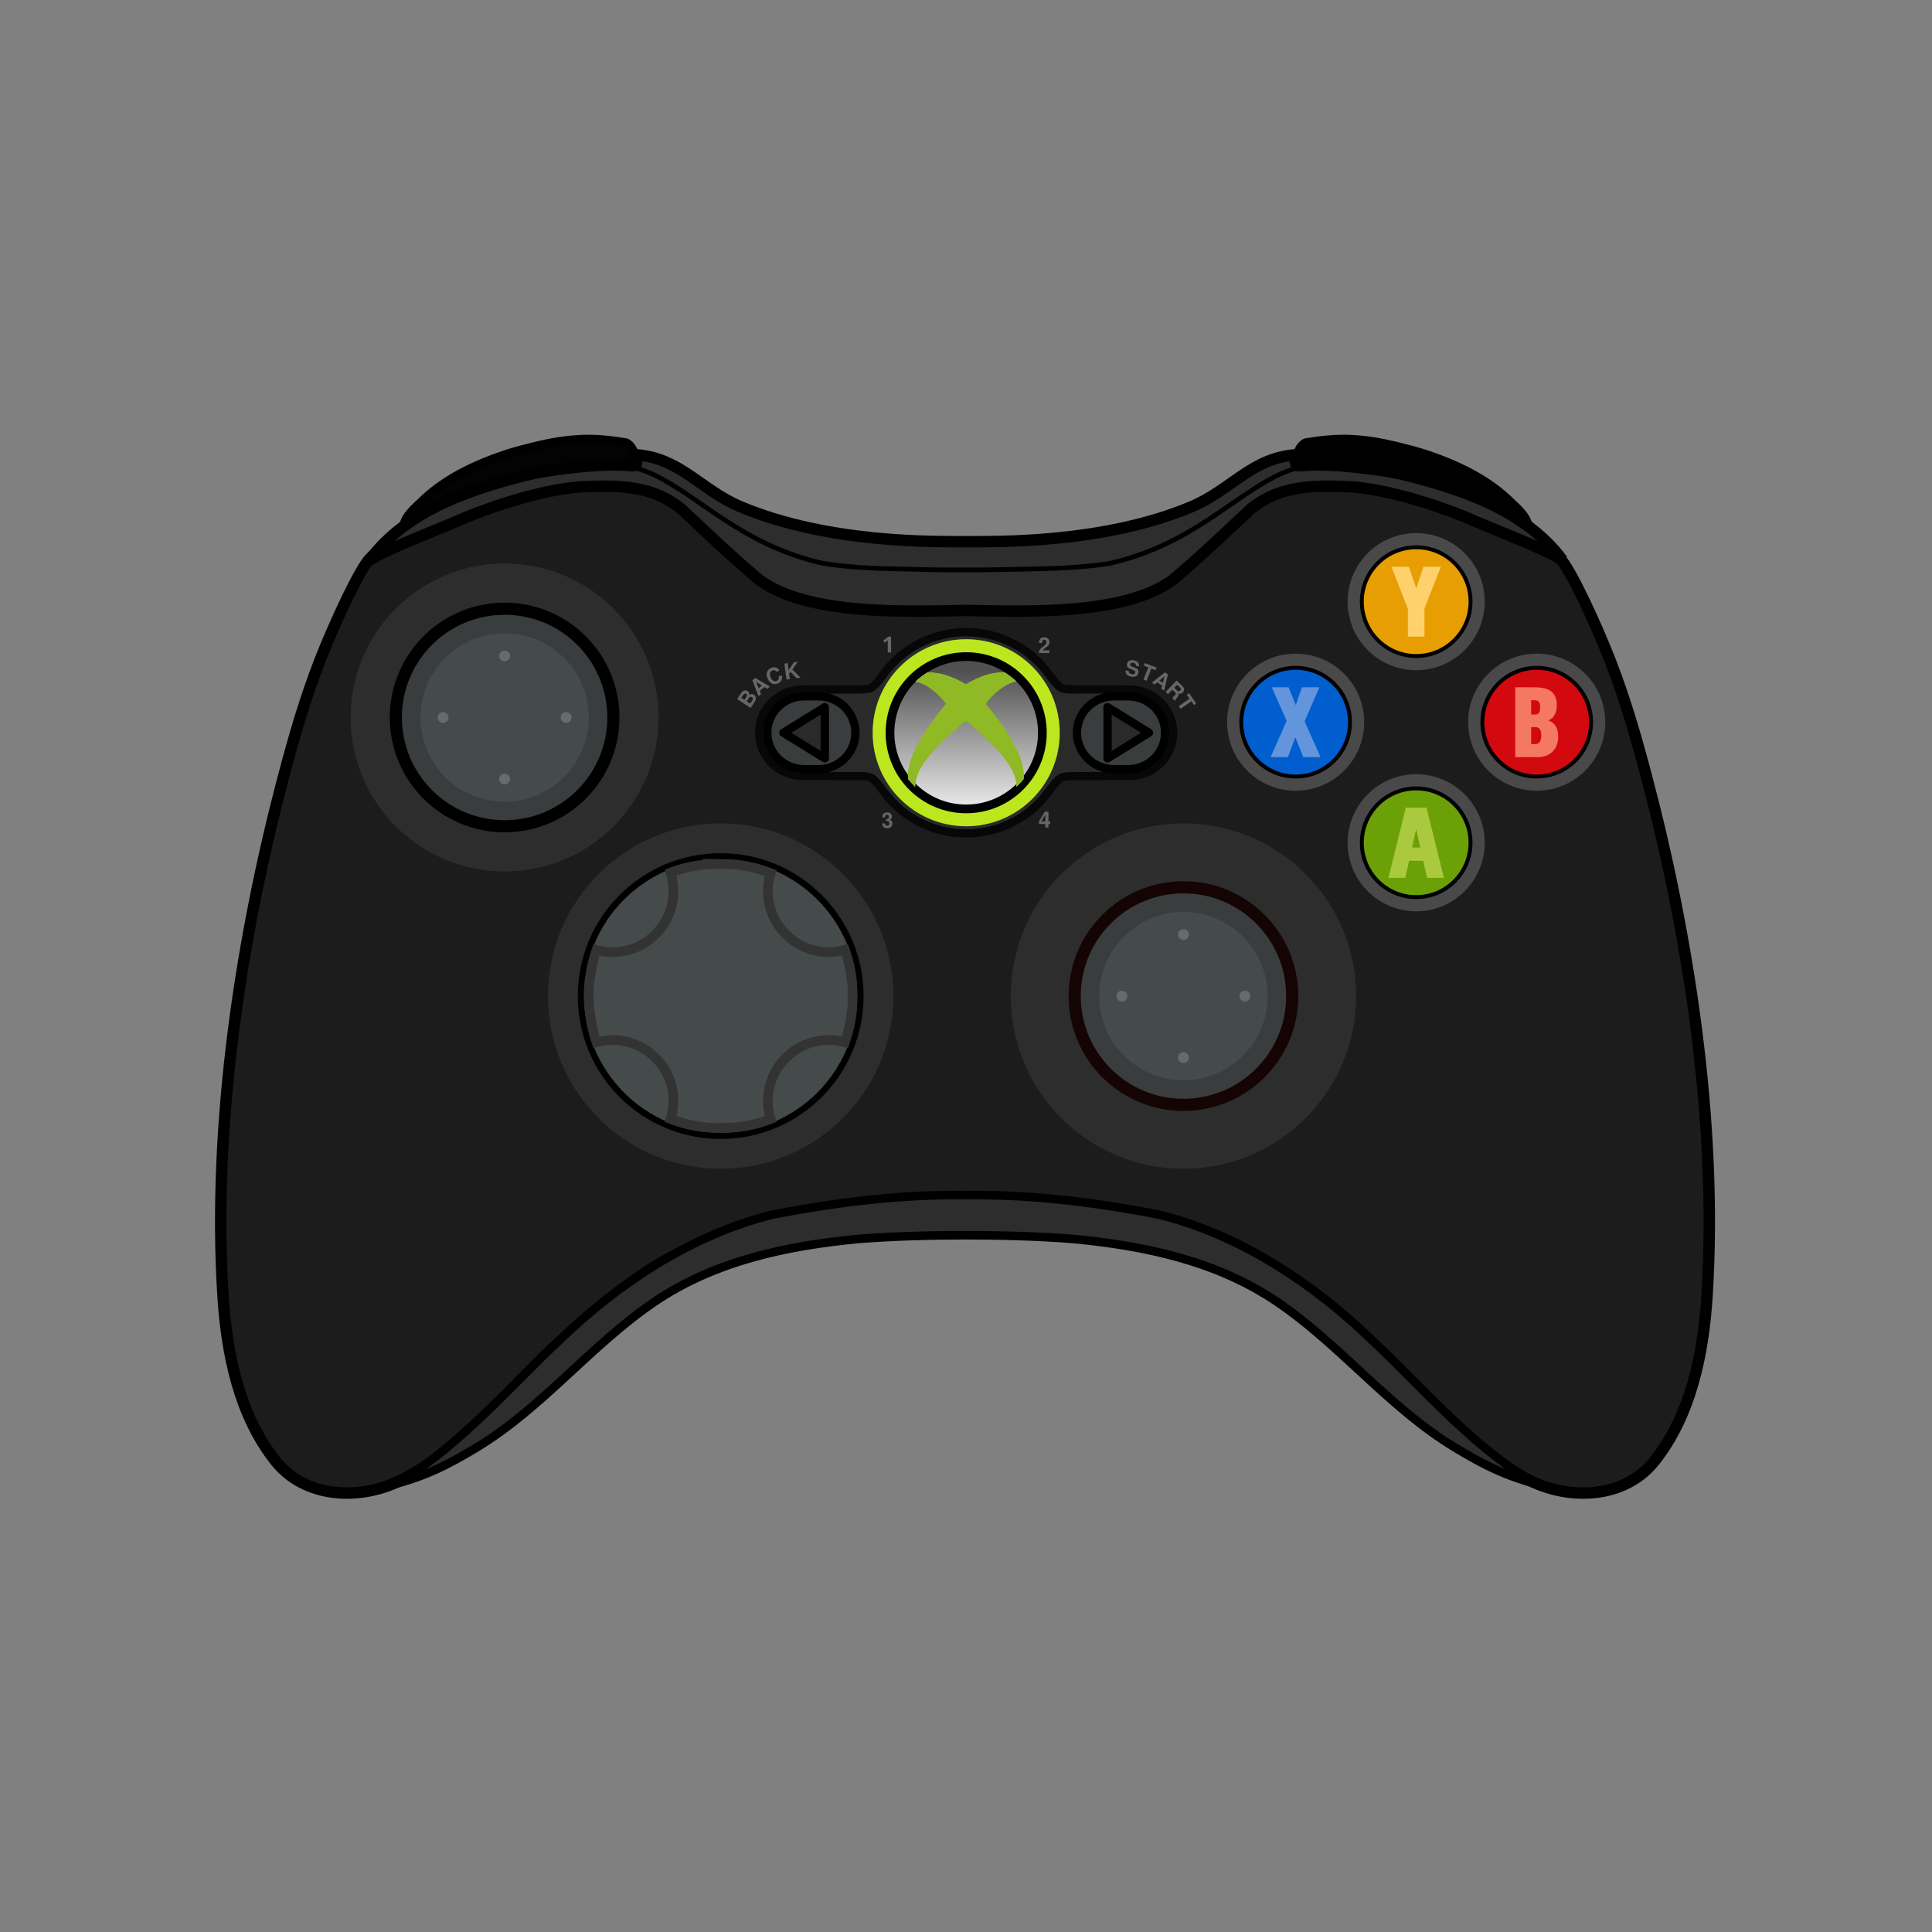 <?xml version="1.0" encoding="UTF-8" standalone="no"?>
<!-- Created with Inkscape (http://www.inkscape.org/) -->

<svg
   xmlns:dc="http://purl.org/dc/elements/1.1/"
   xmlns:cc="http://creativecommons.org/ns#"
   xmlns:rdf="http://www.w3.org/1999/02/22-rdf-syntax-ns#"
   xmlns:svg="http://www.w3.org/2000/svg"
   xmlns="http://www.w3.org/2000/svg"
   xmlns:xlink="http://www.w3.org/1999/xlink"
   xmlns:sodipodi="http://sodipodi.sourceforge.net/DTD/sodipodi-0.dtd"
   xmlns:inkscape="http://www.inkscape.org/namespaces/inkscape"
   width="256"
   height="256"
   viewBox="0 0 67.733 67.733"
   version="1.1"
   id="svg4925"
   inkscape:version="0.92.5 (2060ec1f9f, 2020-04-08)"
   sodipodi:docname="gamepad_xbox.svg">
  <rect x="0" y="0" width="67.733" height="67.733" fill="#808080" stroke="none"/>
  <defs
     id="defs4919">
    <linearGradient
       inkscape:collect="always"
       id="linearGradient5972">
      <stop
         style="stop-color:#8fb925;stop-opacity:1;"
         offset="0"
         id="stop5968" />
      <stop
         style="stop-color:#8fb925;stop-opacity:0;"
         offset="1"
         id="stop5970" />
    </linearGradient>
    <linearGradient
       inkscape:collect="always"
       id="linearGradient5149">
      <stop
         style="stop-color:#505050;stop-opacity:1"
         offset="0"
         id="stop5145" />
      <stop
         style="stop-color:#f1f1f1;stop-opacity:1"
         offset="1"
         id="stop5147" />
    </linearGradient>
    <inkscape:path-effect
       effect="bend_path"
       id="path-effect5913"
       is_visible="true"
       bendpath="m -52.907,216.289 5.667,-1.688 5.329,0.506 2.773,1.857"
       prop_scale="1"
       scale_y_rel="false"
       vertical="false" />
    <path
       style="opacity:1;vector-effect:none;fill:#7ec592;fill-opacity:0.567;stroke:none;stroke-width:0.447;stroke-linecap:butt;stroke-linejoin:miter;stroke-miterlimit:4;stroke-dasharray:none;stroke-dashoffset:0;stroke-opacity:1;paint-order:stroke fill markers"
       d="m -34.39,220.277 a 4.662,4.662 0 0 1 -4.662,4.662 4.662,4.662 0 0 1 -4.662,-4.662 4.662,4.662 0 0 1 4.662,-4.662 4.662,4.662 0 0 1 4.662,4.662 z"
       id="path5854-2"
       inkscape:connector-curvature="0" />
    <path
       style="opacity:1;vector-effect:none;fill:#7ec592;fill-opacity:0.567;stroke:none;stroke-width:0.447;stroke-linecap:butt;stroke-linejoin:miter;stroke-miterlimit:4;stroke-dasharray:none;stroke-dashoffset:0;stroke-opacity:1;paint-order:stroke fill markers"
       d="m -34.39,220.277 a 4.662,4.662 0 0 1 -4.662,4.662 4.662,4.662 0 0 1 -4.662,-4.662 4.662,4.662 0 0 1 4.662,-4.662 4.662,4.662 0 0 1 4.662,4.662 z"
       id="path5854-4"
       inkscape:connector-curvature="0" />
    <linearGradient
       inkscape:collect="always"
       xlink:href="#linearGradient5149"
       id="linearGradient5151"
       x1="33.925"
       y1="252.864"
       x2="33.925"
       y2="257.775"
       gradientUnits="userSpaceOnUse"
       gradientTransform="matrix(1.025,0,0,1.025,-0.863,-6.427)" />
    <linearGradient
       inkscape:collect="always"
       xlink:href="#linearGradient5972"
       id="linearGradient5974"
       x1="35.168"
       y1="-58.361"
       x2="38.329"
       y2="-58.21"
       gradientUnits="userSpaceOnUse" />
  </defs>
  <sodipodi:namedview
     id="base"
     pagecolor="#ffffff"
     bordercolor="#666666"
     borderopacity="1.0"
     inkscape:pageopacity="0.0"
     inkscape:pageshadow="2"
     inkscape:zoom="2.1994829"
     inkscape:cx="-120.68498"
     inkscape:cy="206.97956"
     inkscape:document-units="mm"
     inkscape:current-layer="layer1"
     showgrid="false"
     units="px"
     inkscape:window-width="3840"
     inkscape:window-height="2065"
     inkscape:window-x="0"
     inkscape:window-y="0"
     inkscape:window-maximized="1"
     inkscape:snap-global="false" />
  <g
     inkscape:label="Layer 1"
     inkscape:groupmode="layer"
     id="layer1"
     transform="translate(0,-229.267)">
    <g
       id="g4010"
       transform="matrix(0.284,0,0,0.282,-64.334,229.175)">
      <g
         id="g3951" />
    </g>
    <g
       id="g5055">
      <path
         inkscape:connector-curvature="0"
         id="path4759"
         d="m 21.127,246.089 c -0.301,-0.002 -0.605,0.011 -0.909,0.025 -1.098,0.079 -2.655,0.537 -3.9,1.054 -0.912,0.421 -2.971,1.269 -3.314,1.646 -0.365,0.319 -1.294,2.346 -1.767,3.553 -0.541,1.38 -0.935,2.753 -1.313,4.187 -1.448,5.494 -2.487,12.075 -2.107,18.128 0.127,2.026 0.559,4.194 1.846,5.81 1.044,1.312 2.942,1.368 4.326,0.7 2.261,-1.091 3.803,-3.221 5.644,-4.889 1.966,-1.781 4.028,-3.532 6.858,-3.995 1.82,-0.297 4.781,-0.598 7.341,-0.6 2.559,0.002 5.52,0.303 7.341,0.6 2.831,0.462 4.892,2.214 6.858,3.995 1.841,1.667 3.383,3.798 5.644,4.889 1.384,0.668 3.282,0.612 4.326,-0.7 1.287,-1.616 1.719,-3.783 1.846,-5.81 0.38,-6.053 -0.659,-12.634 -2.107,-18.128 -0.378,-1.434 -0.772,-2.807 -1.313,-4.187 -0.473,-1.206 -1.401,-3.234 -1.767,-3.553 -0.343,-0.376 -2.402,-1.225 -3.314,-1.646 -1.244,-0.516 -2.801,-0.975 -3.9,-1.054 -0.304,-0.014 -0.608,-0.027 -0.909,-0.025 -0.903,0.007 -1.781,0.15 -2.555,0.787 -0.889,0.847 -1.769,1.711 -2.704,2.507 -1.739,1.286 -5.273,1.088 -7.448,1.057 -2.175,0.031 -5.708,0.23 -7.448,-1.057 -0.935,-0.796 -1.814,-1.659 -2.704,-2.507 -0.774,-0.637 -1.652,-0.78 -2.555,-0.787 z"
         style="fill:#1c1c1c;fill-opacity:1;stroke:#000000;stroke-width:0.4;stroke-linecap:butt;stroke-linejoin:miter;stroke-miterlimit:4;stroke-dasharray:none;stroke-opacity:1" />
      <path
         inkscape:connector-curvature="0"
         id="path4950-9"
         d="m 33.868,251.429 c -1.166,6e-4 -2.241,0.565 -2.9,1.483 -0.076,0.106 -0.331,0.456 -0.472,0.489 -0.225,0.052 -0.41,0.034 -0.699,0.036 -1.244,0.006 -1.425,0.007 -1.655,0.007 -0.844,-8e-5 -1.528,0.677 -1.528,1.513 8.9e-5,0.836 0.684,1.513 1.528,1.513 0.229,3.6e-4 0.411,9.3e-4 1.655,0.007 0.289,9.3e-4 0.474,-0.017 0.699,0.036 0.14,0.033 0.395,0.382 0.472,0.489 0.659,0.918 1.734,1.483 2.9,1.483 0.001,-2e-5 0.003,-3e-4 0.004,-3.2e-4 0.001,2e-5 0.003,2.9e-4 0.004,3.2e-4 1.166,-6.2e-4 2.241,-0.565 2.9,-1.483 0.076,-0.106 0.331,-0.456 0.472,-0.489 0.225,-0.052 0.41,-0.034 0.699,-0.035 1.244,-0.006 1.425,-0.007 1.655,-0.008 0.844,5e-5 1.528,-0.677 1.528,-1.513 -8.4e-5,-0.836 -0.684,-1.513 -1.528,-1.513 -0.229,-3.7e-4 -0.411,-0.002 -1.655,-0.008 -0.289,-9.3e-4 -0.474,0.017 -0.699,-0.035 -0.14,-0.033 -0.395,-0.382 -0.472,-0.489 -0.659,-0.918 -1.734,-1.483 -2.9,-1.483 -0.001,2e-5 -0.003,3.1e-4 -0.004,3.2e-4 -0.001,0 -0.003,-3e-4 -0.004,-3.2e-4 z"
         style="opacity:1;vector-effect:none;fill:#2a2a2a;fill-opacity:1;stroke:#070707;stroke-width:0.29;stroke-linecap:butt;stroke-linejoin:miter;stroke-miterlimit:4;stroke-dasharray:none;stroke-dashoffset:0;stroke-opacity:1;paint-order:stroke fill markers" />
      <path
         inkscape:connector-curvature="0"
         id="rect4801"
         d="m 28.694,253.679 c 0.717,0 1.295,0.57 1.295,1.277 0,0.708 -0.577,1.277 -1.295,1.277 h -0.5 c -0.717,0 -1.295,-0.57 -1.295,-1.277 0,-0.708 0.577,-1.277 1.295,-1.277 z m 0.223,0.379 -0.726,0.449 -0.726,0.449 0.726,0.449 0.726,0.449 v -0.898 z"
         style="opacity:1;fill:#393d3d;fill-opacity:1;stroke:#000000;stroke-width:0.291;stroke-linecap:round;stroke-linejoin:round;stroke-miterlimit:4;stroke-dasharray:none;stroke-opacity:1;paint-order:stroke fill markers" />
      <path
         sodipodi:nodetypes="ccccccccccc"
         inkscape:connector-curvature="0"
         id="path4798-2-5"
         d="m 47.141,244.657 c -0.467,0.002 -0.854,0.043 -1.36,0.127 -0.181,0.071 -0.305,0.339 -0.298,0.445 0.005,0.147 -0.011,0.674 0.194,0.653 1.067,-0.109 2.18,-0.048 2.85,0.083 1.82,0.443 3.694,0.749 5.074,2.069 0.018,-0.053 0.01,-0.117 -0.002,-0.184 -0.001,-0.403 -0.329,-0.698 -0.6,-0.951 -0.848,-0.847 -1.951,-1.357 -3.068,-1.726 -0.646,-0.198 -1.341,-0.359 -1.758,-0.426 -0.354,-0.058 -0.811,-0.089 -1.033,-0.09 z"
         style="fill:#000000;fill-opacity:1;stroke:#000000;stroke-width:0.3;stroke-linecap:butt;stroke-linejoin:round;stroke-miterlimit:4;stroke-dasharray:none;stroke-opacity:1" />
      <path
         sodipodi:nodetypes="ccccccccccc"
         inkscape:connector-curvature="0"
         id="path4798-2"
         d="m 20.585,244.657 c 0.467,0.002 0.854,0.043 1.36,0.127 0.181,0.071 0.305,0.339 0.298,0.445 -0.005,0.147 0.011,0.674 -0.194,0.653 -1.067,-0.109 -2.18,-0.048 -2.85,0.083 -1.82,0.443 -3.694,0.749 -5.074,2.069 -0.018,-0.053 -0.01,-0.117 0.002,-0.184 0.001,-0.403 0.329,-0.698 0.6,-0.951 0.848,-0.847 1.951,-1.357 3.068,-1.726 0.646,-0.198 1.341,-0.359 1.758,-0.426 0.354,-0.058 0.811,-0.089 1.033,-0.09 z"
         style="fill:#030303;fill-opacity:1;stroke:#000000;stroke-width:0.3;stroke-linecap:butt;stroke-linejoin:round;stroke-miterlimit:4;stroke-dasharray:none;stroke-opacity:1" />
      <path
         inkscape:connector-curvature="0"
         id="path4759-9-9"
         d="m 22.343,245.212 c -0.029,0.206 0.028,0.403 -0.182,0.382 -1.091,-0.109 -2.747,0.136 -3.433,0.266 -2.114,0.503 -4.46,1.267 -5.769,3.043 0.646,-0.417 2.572,-1.135 3.405,-1.512 1.269,-0.516 2.856,-0.975 3.976,-1.054 0.31,-0.014 0.62,-0.027 0.927,-0.025 0.921,0.007 1.816,0.15 2.606,0.787 0.907,0.847 1.805,1.711 2.757,2.507 1.688,1.224 5.001,1.104 7.231,1.062 0.002,2e-5 0.004,-4e-5 0.006,0 0.002,-4e-5 0.004,3e-5 0.006,0 2.231,0.041 5.543,0.162 7.231,-1.062 0.953,-0.796 1.851,-1.66 2.757,-2.507 0.789,-0.637 1.684,-0.78 2.606,-0.787 0.307,-0.002 0.617,0.011 0.927,0.025 1.12,0.079 2.707,0.537 3.976,1.054 0.833,0.377 2.759,1.095 3.405,1.512 -1.308,-1.776 -3.654,-2.54 -5.769,-3.043 -0.686,-0.131 -2.342,-0.375 -3.433,-0.266 -0.21,0.021 -0.154,-0.176 -0.182,-0.382 -1.535,0.136 -2.227,1.233 -3.62,1.821 -3.084,1.299 -6.86,1.22 -7.872,1.224 -0.009,4e-5 -0.023,-4e-5 -0.032,0 -0.009,-4e-5 -0.023,3e-5 -0.032,0 -1.012,-0.004 -4.788,0.075 -7.872,-1.224 -1.393,-0.587 -2.086,-1.684 -3.62,-1.821 z"
         style="fill:#2d2d2d;fill-opacity:1;stroke:#000000;stroke-width:0.4;stroke-linecap:butt;stroke-linejoin:miter;stroke-miterlimit:4;stroke-dasharray:none;stroke-opacity:1" />
      <path
         inkscape:connector-curvature="0"
         id="path4779"
         d="m 33.776,271.164 c -1.989,-0.016 -4.086,0.185 -6.62,0.672 -0.123,0.024 -0.241,0.056 -0.366,0.09 -2.667,0.731 -5.136,2.355 -7.172,4.322 -1.513,1.391 -4.031,4.309 -6.023,5.112 1.341,-0.327 2.157,-0.769 3.113,-1.345 2.31,-1.393 4.009,-3.598 6.24,-5.11 2.124,-1.439 4.637,-1.962 7.139,-2.202 1.312,-0.102 2.594,-0.129 3.771,-0.131 1.177,0.002 2.459,0.029 3.771,0.131 2.502,0.241 5.015,0.763 7.139,2.202 2.231,1.512 3.93,3.717 6.24,5.11 0.956,0.576 1.772,1.018 3.113,1.345 -1.993,-0.803 -4.511,-3.721 -6.023,-5.112 -2.036,-1.968 -4.505,-3.591 -7.172,-4.322 -0.126,-0.034 -0.244,-0.066 -0.366,-0.09 -2.534,-0.488 -4.63,-0.688 -6.62,-0.672 -0.027,0 -0.054,0.002 -0.082,0.002 -0.027,-2.6e-4 -0.054,-0.002 -0.082,-0.002 z"
         style="fill:#2d2d2d;fill-opacity:1;stroke:#000000;stroke-width:0.3;stroke-linecap:butt;stroke-linejoin:miter;stroke-miterlimit:4;stroke-dasharray:none;stroke-opacity:1" />
      <circle
         r="6.054"
         cy="264.188"
         cx="25.266"
         id="path4771-43"
         style="opacity:1;vector-effect:none;fill:#2d2d2d;fill-opacity:1;stroke:none;stroke-width:0.185;stroke-linecap:butt;stroke-linejoin:miter;stroke-miterlimit:4;stroke-dasharray:none;stroke-dashoffset:0;stroke-opacity:1;paint-order:stroke fill markers" />
      <circle
         r="5.01"
         cy="264.188"
         cx="25.266"
         id="path4771-43-8"
         style="opacity:1;vector-effect:none;fill:#000000;fill-opacity:1;stroke:none;stroke-width:0.153;stroke-linecap:butt;stroke-linejoin:miter;stroke-miterlimit:4;stroke-dasharray:none;stroke-dashoffset:0;stroke-opacity:1;paint-order:stroke fill markers" />
      <circle
         r="4.789"
         cy="264.188"
         cx="25.266"
         id="path4771-43-8-2"
         style="opacity:1;vector-effect:none;fill:#454a4a;fill-opacity:1;stroke:none;stroke-width:0.146;stroke-linecap:butt;stroke-linejoin:miter;stroke-miterlimit:4;stroke-dasharray:none;stroke-dashoffset:0;stroke-opacity:1;paint-order:stroke fill markers" />
      <ellipse
         ry="3.279"
         rx="3.28"
         cy="254.956"
         cx="33.873"
         id="path4950"
         style="opacity:1;vector-effect:none;fill:#bce71f;fill-opacity:1;stroke:none;stroke-width:0.176;stroke-linecap:butt;stroke-linejoin:miter;stroke-miterlimit:4;stroke-dasharray:none;stroke-dashoffset:0;stroke-opacity:1;paint-order:stroke fill markers" />
      <ellipse
         ry="2.67"
         rx="2.671"
         cy="254.956"
         cx="33.873"
         id="path4950-0"
         style="opacity:1;vector-effect:none;fill:url(#linearGradient5151);fill-opacity:1;stroke:#000000;stroke-width:0.306;stroke-linecap:butt;stroke-linejoin:miter;stroke-miterlimit:4;stroke-dasharray:none;stroke-dashoffset:0;stroke-opacity:1;paint-order:stroke fill markers" />
      <g
         style="fill:#8fb925;fill-opacity:1"
         transform="matrix(0.539,0,0,0.539,62.981,135.676)"
         id="g5600">
        <g
           transform="matrix(0.284,0,0,0.282,-62.993,226.493)"
           id="g3378"
           style="fill:#8fb925;fill-opacity:1;stroke:none">
          <g
             transform="translate(1.334,-34.927)"
             id="g3917"
             style="fill:#8fb925;fill-opacity:1;stroke:none">
            <path
               sodipodi:nodetypes="ccccc"
               inkscape:connector-curvature="0"
               style="fill:#8fb925;fill-opacity:1;stroke:none"
               d="m 17.75,10.656 c -1.848,2.256 -9.593,11.425 -8.906,17.625 0.478,0.61 1.005,1.18 1.562,1.719 -0.081,-4.746 5.452,-9.825 9.769,-13.658 z"
               transform="translate(8.217,-1.073)"
               id="path3900" />
          </g>
          <g
             id="g3988"
             transform="translate(1.334,-34.927)"
             style="fill:#8fb925;fill-opacity:1;stroke:none">
            <path
               id="path3990"
               transform="translate(8.217,-1.073)"
               d="m 17.75,10.656 c -1.848,2.256 -9.593,11.425 -8.906,17.625 0.478,0.61 1.005,1.18 1.562,1.719 -0.081,-4.746 5.452,-9.825 9.769,-13.658 z"
               style="fill:#8fb925;fill-opacity:1;stroke:none"
               inkscape:connector-curvature="0"
               sodipodi:nodetypes="ccccc" />
            <path
               sodipodi:nodetypes="ccccc"
               inkscape:connector-curvature="0"
               style="fill:#8fb925;fill-opacity:1;stroke:none"
               d="m 17.75,10.656 c -1.848,2.256 -9.593,11.425 -8.906,17.625 0.478,0.61 1.005,1.18 1.562,1.719 -0.081,-4.746 5.452,-9.825 9.769,-13.658 z"
               transform="translate(8.217,-1.073)"
               id="path3354" />
            <path
               id="path3364"
               transform="translate(8.217,-1.073)"
               d="m 17.75,10.656 c -1.848,2.256 -9.593,11.425 -8.906,17.625 0.478,0.61 1.005,1.18 1.562,1.719 -0.081,-4.746 5.452,-9.825 9.769,-13.658 z"
               style="fill:#8fb925;fill-opacity:1;stroke:none"
               inkscape:connector-curvature="0"
               sodipodi:nodetypes="ccccc" />
          </g>
        </g>
        <g
           id="g3888"
           transform="matrix(0.284,0,0,0.282,-62.653,216.637)"
           style="fill:#8fb925;fill-opacity:1;stroke:none">
          <g
             id="g3876"
             style="fill:#8fb925;fill-opacity:1;stroke:none">
            <path
               style="fill:#8fb925;fill-opacity:1;stroke:none"
               d="m 13.344,3.75 c -0.966,0.585 -1.863,1.272 -2.688,2.031 2.656,0.508 5.321,2.862 6.781,4.812 1.272,2.001 1.963,3.837 2.862,5.731 0.608,-0.518 1.226,-1.046 1.896,-1.587 l -0.004,-8.227 C 20.212,5.274 16.942,3.645 13.375,3.75 c -0.008,0.005 -0.024,-0.005 -0.031,0 z"
               id="path3089"
               transform="translate(8.217,-1.073)"
               inkscape:connector-curvature="0"
               sodipodi:nodetypes="cccccccc" />
            <path
               sodipodi:nodetypes="cccccccc"
               inkscape:connector-curvature="0"
               transform="translate(8.217,-1.073)"
               id="path4000"
               d="m 13.344,3.75 c -0.966,0.585 -1.863,1.272 -2.688,2.031 2.656,0.508 5.321,2.862 6.781,4.812 1.272,2.001 1.963,3.837 2.862,5.731 0.608,-0.518 1.226,-1.046 1.896,-1.587 l -0.004,-8.227 C 20.212,5.274 16.942,3.645 13.375,3.75 c -0.008,0.005 -0.024,-0.005 -0.031,0 z"
               style="fill:#8fb925;fill-opacity:1;stroke:none" />
            <path
               style="fill:#8fb925;fill-opacity:1;stroke:none"
               d="m 13.344,3.75 c -0.966,0.585 -1.863,1.272 -2.688,2.031 2.656,0.508 5.321,2.862 6.781,4.812 1.272,2.001 1.963,3.837 2.862,5.731 0.608,-0.518 1.226,-1.046 1.896,-1.587 l -0.004,-8.227 C 20.212,5.274 16.942,3.645 13.375,3.75 c -0.008,0.005 -0.024,-0.005 -0.031,0 z"
               id="path3314"
               transform="translate(8.217,-1.073)"
               inkscape:connector-curvature="0"
               sodipodi:nodetypes="cccccccc" />
            <path
               sodipodi:nodetypes="cccccccc"
               inkscape:connector-curvature="0"
               transform="translate(8.217,-1.073)"
               id="path3324"
               d="m 13.344,3.75 c -0.966,0.585 -1.863,1.272 -2.688,2.031 2.656,0.508 5.321,2.862 6.781,4.812 1.272,2.001 1.963,3.837 2.862,5.731 0.608,-0.518 1.226,-1.046 1.896,-1.587 l -0.004,-8.227 C 20.212,5.274 16.942,3.645 13.375,3.75 c -0.008,0.005 -0.024,-0.005 -0.031,0 z"
               style="fill:#8fb925;fill-opacity:1;stroke:none" />
            <path
               style="fill:#8fb925;fill-opacity:1;stroke:none"
               d="m 13.344,3.75 c -0.966,0.585 -1.863,1.272 -2.688,2.031 2.656,0.508 5.321,2.862 6.781,4.812 1.272,2.001 1.963,3.837 2.862,5.731 0.608,-0.518 1.226,-1.046 1.896,-1.587 l -0.004,-8.227 C 20.212,5.274 16.942,3.645 13.375,3.75 c -0.008,0.005 -0.024,-0.005 -0.031,0 z"
               id="path3328"
               transform="translate(8.217,-1.073)"
               inkscape:connector-curvature="0"
               sodipodi:nodetypes="cccccccc" />
          </g>
        </g>
        <g
           id="g3386"
           transform="matrix(-0.284,0,0,0.282,-45.055,226.493)"
           style="fill:#8fb925;fill-opacity:1;stroke:none">
          <g
             id="g3388"
             transform="translate(1.334,-34.927)"
             style="fill:#8fb925;fill-opacity:1;stroke:none">
            <path
               id="path3390"
               transform="translate(8.217,-1.073)"
               d="m 17.75,10.656 c -1.848,2.256 -9.593,11.425 -8.906,17.625 0.478,0.61 1.005,1.18 1.562,1.719 -0.081,-4.746 5.452,-9.825 9.769,-13.658 z"
               style="fill:#8fb925;fill-opacity:1;stroke:none"
               inkscape:connector-curvature="0"
               sodipodi:nodetypes="ccccc" />
          </g>
          <g
             style="fill:#8fb925;fill-opacity:1;stroke:none"
             transform="translate(1.334,-34.927)"
             id="g3392">
            <path
               sodipodi:nodetypes="ccccc"
               inkscape:connector-curvature="0"
               style="fill:#8fb925;fill-opacity:1;stroke:none"
               d="m 17.75,10.656 c -1.848,2.256 -9.593,11.425 -8.906,17.625 0.478,0.61 1.005,1.18 1.562,1.719 -0.081,-4.746 5.452,-9.825 9.769,-13.658 z"
               transform="translate(8.217,-1.073)"
               id="path3394" />
            <path
               id="path3396"
               transform="translate(8.217,-1.073)"
               d="m 17.75,10.656 c -1.848,2.256 -9.593,11.425 -8.906,17.625 0.478,0.61 1.005,1.18 1.562,1.719 -0.081,-4.746 5.452,-9.825 9.769,-13.658 z"
               style="fill:#8fb925;fill-opacity:1;stroke:none"
               inkscape:connector-curvature="0"
               sodipodi:nodetypes="ccccc" />
            <path
               sodipodi:nodetypes="ccccc"
               inkscape:connector-curvature="0"
               style="fill:#8fb925;fill-opacity:1;stroke:none"
               d="m 17.75,10.656 c -1.848,2.256 -9.593,11.425 -8.906,17.625 0.478,0.61 1.005,1.18 1.562,1.719 -0.081,-4.746 5.452,-9.825 9.769,-13.658 z"
               transform="translate(8.217,-1.073)"
               id="path3398" />
          </g>
        </g>
        <g
           id="g4021"
           transform="matrix(-0.283,0,0,0.283,-45.075,226.501)"
           style="fill:#8fb925;fill-opacity:1;stroke:none;stroke-opacity:1">
          <g
             id="g4023"
             style="fill:#8fb925;fill-opacity:1;stroke:none;stroke-opacity:1">
            <g
               transform="translate(1.196,-34.896)"
               id="g4033"
               style="fill:#8fb925;fill-opacity:1;stroke:none;stroke-opacity:1">
              <g
                 id="g4035"
                 style="fill:#8fb925;fill-opacity:1;stroke:none;stroke-opacity:1">
                <path
                   sodipodi:nodetypes="cccccccc"
                   inkscape:connector-curvature="0"
                   transform="translate(8.217,-1.073)"
                   id="path4037"
                   d="m 13.344,3.75 c -0.966,0.585 -1.863,1.272 -2.688,2.031 2.656,0.508 5.321,2.862 6.781,4.812 1.272,2.001 1.963,3.837 2.862,5.731 0.608,-0.518 1.226,-1.046 1.896,-1.587 l -0.004,-8.227 C 20.212,5.274 16.942,3.645 13.375,3.75 c -0.008,0.005 -0.024,-0.005 -0.031,0 z"
                   style="fill:#8fb925;fill-opacity:1;stroke:none;stroke-opacity:1" />
                <path
                   style="fill:#8fb925;fill-opacity:1;stroke:none;stroke-opacity:1"
                   d="m 13.344,3.75 c -0.966,0.585 -1.863,1.272 -2.688,2.031 2.656,0.508 5.321,2.862 6.781,4.812 1.272,2.001 1.963,3.837 2.862,5.731 0.608,-0.518 1.226,-1.046 1.896,-1.587 l -0.004,-8.227 C 20.212,5.274 16.942,3.645 13.375,3.75 c -0.008,0.005 -0.024,-0.005 -0.031,0 z"
                   id="path4039"
                   transform="translate(8.217,-1.073)"
                   inkscape:connector-curvature="0"
                   sodipodi:nodetypes="cccccccc" />
                <path
                   sodipodi:nodetypes="cccccccc"
                   inkscape:connector-curvature="0"
                   transform="translate(8.217,-1.073)"
                   id="path3304"
                   d="m 13.344,3.75 c -0.966,0.585 -1.863,1.272 -2.688,2.031 2.656,0.508 5.321,2.862 6.781,4.812 1.272,2.001 1.963,3.837 2.862,5.731 0.608,-0.518 1.226,-1.046 1.896,-1.587 l -0.004,-8.227 C 20.212,5.274 16.942,3.645 13.375,3.75 c -0.008,0.005 -0.024,-0.005 -0.031,0 z"
                   style="fill:#8fb925;fill-opacity:1;stroke:none;stroke-opacity:1" />
                <path
                   style="fill:url(#linearGradient5974);fill-opacity:1;stroke:none;stroke-opacity:1"
                   d="m 13.344,3.75 c -0.966,0.585 -1.863,1.272 -2.688,2.031 2.656,0.508 5.321,2.862 6.781,4.812 1.272,2.001 1.963,3.837 2.862,5.731 0.608,-0.518 1.226,-1.046 1.896,-1.587 l -0.004,-8.227 C 20.212,5.274 16.942,3.645 13.375,3.75 c -0.008,0.005 -0.024,-0.005 -0.031,0 z"
                   id="path3344"
                   transform="translate(8.217,-1.073)"
                   inkscape:connector-curvature="0"
                   sodipodi:nodetypes="cccccccc" />
              </g>
            </g>
          </g>
        </g>
      </g>
      <circle
         r="1.974"
         cy="254.586"
         cx="45.423"
         id="path4758-0"
         style="opacity:1;vector-effect:none;fill:#7e97c5;fill-opacity:0.41;stroke:none;stroke-width:0.163;stroke-linecap:butt;stroke-linejoin:miter;stroke-miterlimit:4;stroke-dasharray:none;stroke-dashoffset:0;stroke-opacity:1;paint-order:stroke fill markers" />
      <circle
         r="2.403"
         cy="254.586"
         cx="45.423"
         id="path4758"
         style="opacity:1;vector-effect:none;fill:#494949;fill-opacity:1;stroke:none;stroke-width:0.198;stroke-linecap:butt;stroke-linejoin:miter;stroke-miterlimit:4;stroke-dasharray:none;stroke-dashoffset:0;stroke-opacity:1;paint-order:stroke fill markers" />
      <circle
         r="1.974"
         cy="254.586"
         cx="45.423"
         id="path4758-0-1-6"
         style="opacity:1;vector-effect:none;fill:#000000;fill-opacity:1;stroke:none;stroke-width:0.163;stroke-linecap:butt;stroke-linejoin:miter;stroke-miterlimit:4;stroke-dasharray:none;stroke-dashoffset:0;stroke-opacity:1;paint-order:stroke fill markers" />
      <circle
         r="1.837"
         cy="254.586"
         cx="45.423"
         id="path4758-0-4"
         style="opacity:1;vector-effect:none;fill:#005ece;fill-opacity:1;stroke:none;stroke-width:0.152;stroke-linecap:butt;stroke-linejoin:miter;stroke-miterlimit:4;stroke-dasharray:none;stroke-dashoffset:0;stroke-opacity:1;paint-order:stroke fill markers" />
      <circle
         r="2.403"
         cy="254.586"
         cx="53.875"
         id="path4758-02"
         style="opacity:1;vector-effect:none;fill:#494949;fill-opacity:1;stroke:none;stroke-width:0.198;stroke-linecap:butt;stroke-linejoin:miter;stroke-miterlimit:4;stroke-dasharray:none;stroke-dashoffset:0;stroke-opacity:1;paint-order:stroke fill markers" />
      <circle
         r="1.974"
         cy="254.586"
         cx="53.875"
         id="path4758-0-1"
         style="opacity:1;vector-effect:none;fill:#000000;fill-opacity:1;stroke:none;stroke-width:0.163;stroke-linecap:butt;stroke-linejoin:miter;stroke-miterlimit:4;stroke-dasharray:none;stroke-dashoffset:0;stroke-opacity:1;paint-order:stroke fill markers" />
      <circle
         r="1.837"
         cy="254.586"
         cx="53.875"
         id="path4758-0-4-3"
         style="opacity:1;vector-effect:none;fill:#d30910;fill-opacity:1;stroke:none;stroke-width:0.152;stroke-linecap:butt;stroke-linejoin:miter;stroke-miterlimit:4;stroke-dasharray:none;stroke-dashoffset:0;stroke-opacity:1;paint-order:stroke fill markers" />
      <circle
         transform="rotate(90)"
         r="2.403"
         cy="-49.649"
         cx="250.36"
         id="path4758-1"
         style="opacity:1;vector-effect:none;fill:#494949;fill-opacity:1;stroke:none;stroke-width:0.198;stroke-linecap:butt;stroke-linejoin:miter;stroke-miterlimit:4;stroke-dasharray:none;stroke-dashoffset:0;stroke-opacity:1;paint-order:stroke fill markers" />
      <circle
         transform="rotate(90)"
         r="2.403"
         cy="-49.649"
         cx="258.813"
         id="path4758-02-7"
         style="opacity:1;vector-effect:none;fill:#494949;fill-opacity:1;stroke:none;stroke-width:0.198;stroke-linecap:butt;stroke-linejoin:miter;stroke-miterlimit:4;stroke-dasharray:none;stroke-dashoffset:0;stroke-opacity:1;paint-order:stroke fill markers" />
      <circle
         r="1.974"
         cy="250.36"
         cx="49.649"
         id="path4758-0-1-4"
         style="opacity:1;vector-effect:none;fill:#000000;fill-opacity:1;stroke:none;stroke-width:0.163;stroke-linecap:butt;stroke-linejoin:miter;stroke-miterlimit:4;stroke-dasharray:none;stroke-dashoffset:0;stroke-opacity:1;paint-order:stroke fill markers" />
      <circle
         r="1.974"
         cy="258.813"
         cx="49.649"
         id="path4758-0-1-5"
         style="opacity:1;vector-effect:none;fill:#000000;fill-opacity:1;stroke:none;stroke-width:0.163;stroke-linecap:butt;stroke-linejoin:miter;stroke-miterlimit:4;stroke-dasharray:none;stroke-dashoffset:0;stroke-opacity:1;paint-order:stroke fill markers" />
      <circle
         r="1.838"
         cy="250.36"
         cx="49.649"
         id="path4758-0-4-3-9"
         style="opacity:1;vector-effect:none;fill:#e79e02;fill-opacity:1;stroke:none;stroke-width:0.152;stroke-linecap:butt;stroke-linejoin:miter;stroke-miterlimit:4;stroke-dasharray:none;stroke-dashoffset:0;stroke-opacity:1;paint-order:stroke fill markers" />
      <circle
         r="1.837"
         cy="258.813"
         cx="49.649"
         id="path4758-0-4-3-4"
         style="opacity:1;vector-effect:none;fill:#6ba106;fill-opacity:1;stroke:none;stroke-width:0.152;stroke-linecap:butt;stroke-linejoin:miter;stroke-miterlimit:4;stroke-dasharray:none;stroke-dashoffset:0;stroke-opacity:1;paint-order:stroke fill markers" />
      <circle
         r="6.054"
         cy="264.188"
         cx="41.49"
         id="path4771"
         style="opacity:1;vector-effect:none;fill:#2d2d2d;fill-opacity:1;stroke:none;stroke-width:0.185;stroke-linecap:butt;stroke-linejoin:miter;stroke-miterlimit:4;stroke-dasharray:none;stroke-dashoffset:0;stroke-opacity:1;paint-order:stroke fill markers" />
      <path
         sodipodi:nodetypes="ccccccccccccccccccccccccccccc"
         inkscape:connector-curvature="0"
         id="path4771-43-8-1"
         d="m 25.11,259.56 c -0.546,1.8e-4 -1.088,0.101 -1.598,0.297 0.064,0.204 0.097,0.437 0.098,0.651 1.95e-4,1.182 -0.958,2.14 -2.139,2.139 -0.189,-9e-4 -0.378,-0.027 -0.56,-0.077 -0.165,0.47 -0.273,1.17 -0.271,1.461 -0.001,0.106 0.003,0.213 0,0.313 0.014,0.339 0.105,0.992 0.271,1.461 0.182,-0.051 0.371,-0.076 0.56,-0.077 1.182,-1.9e-4 2.14,0.958 2.139,2.139 -8.28e-4,0.214 -0.034,0.426 -0.098,0.631 0.51,0.196 1.053,0.309 1.6,0.31 v -3.1e-4 c 0.113,0.002 0.215,0.007 0.312,0 v 3.1e-4 c 0.546,-1.8e-4 1.086,-0.113 1.595,-0.31 -0.064,-0.204 -0.097,-0.417 -0.098,-0.631 -1.89e-4,-1.182 0.958,-2.14 2.139,-2.139 0.189,9e-4 0.378,0.027 0.56,0.077 0.165,-0.47 0.265,-0.964 0.267,-1.461 0.003,-0.108 -0.002,-0.213 0,-0.313 -0.002,-0.498 -0.101,-0.992 -0.267,-1.461 -0.182,0.051 -0.371,0.076 -0.56,0.077 -1.182,1.9e-4 -2.14,-0.958 -2.139,-2.139 8.29e-4,-0.214 0.034,-0.426 0.098,-0.631 -0.51,-0.196 -1.051,-0.317 -1.598,-0.318 v 3.1e-4 c -0.122,-0.002 -0.213,0.002 -0.312,0 z"
         style="opacity:1;vector-effect:none;fill:#454a4a;fill-opacity:1;stroke:#333333;stroke-width:0.338;stroke-linecap:butt;stroke-linejoin:miter;stroke-miterlimit:4;stroke-dasharray:none;stroke-dashoffset:0;stroke-opacity:1;paint-order:stroke fill markers" />
      <circle
         r="5.398"
         cy="254.421"
         cx="17.691"
         id="path4949"
         style="opacity:1;vector-effect:none;fill:#2d2d2d;fill-opacity:1;stroke:none;stroke-width:0.166;stroke-linecap:butt;stroke-linejoin:miter;stroke-miterlimit:4;stroke-dasharray:none;stroke-dashoffset:0;stroke-opacity:1;paint-order:stroke fill markers" />
      <circle
         r="4.026"
         cy="254.421"
         cx="17.691"
         id="path4771-4-9"
         style="opacity:1;vector-effect:none;fill:#000000;fill-opacity:1;stroke:none;stroke-width:0.123;stroke-linecap:butt;stroke-linejoin:miter;stroke-miterlimit:4;stroke-dasharray:none;stroke-dashoffset:0;stroke-opacity:1;paint-order:stroke fill markers" />
      <circle
         r="3.601"
         cy="254.421"
         cx="17.691"
         id="path4771-4-9-2"
         style="opacity:1;vector-effect:none;fill:#393d3d;fill-opacity:1;stroke:none;stroke-width:0.11;stroke-linecap:butt;stroke-linejoin:miter;stroke-miterlimit:4;stroke-dasharray:none;stroke-dashoffset:0;stroke-opacity:1;paint-order:stroke fill markers" />
      <circle
         r="2.951"
         cy="254.421"
         cx="17.691"
         id="path4771-4-2-4"
         style="opacity:1;vector-effect:none;fill:#454a4a;fill-opacity:1;stroke:none;stroke-width:0.09;stroke-linecap:butt;stroke-linejoin:miter;stroke-miterlimit:4;stroke-dasharray:none;stroke-dashoffset:0;stroke-opacity:1;paint-order:stroke fill markers" />
      <g
         style="fill:#666c6c;fill-opacity:1"
         transform="translate(-3.7306929e-6,0.051)"
         id="g4947">
        <circle
           style="opacity:1;vector-effect:none;fill:#666c6c;fill-opacity:1;stroke:none;stroke-width:0.166;stroke-linecap:butt;stroke-linejoin:miter;stroke-miterlimit:4;stroke-dasharray:none;stroke-dashoffset:0;stroke-opacity:1;paint-order:stroke fill markers"
           id="path4903-9"
           cx="17.691"
           cy="256.526"
           r="0.19" />
        <circle
           style="opacity:1;vector-effect:none;fill:#666c6c;fill-opacity:1;stroke:none;stroke-width:0.166;stroke-linecap:butt;stroke-linejoin:miter;stroke-miterlimit:4;stroke-dasharray:none;stroke-dashoffset:0;stroke-opacity:1;paint-order:stroke fill markers"
           id="path4903-5-2"
           cx="17.691"
           cy="252.213"
           r="0.19" />
        <circle
           style="opacity:1;vector-effect:none;fill:#666c6c;fill-opacity:1;stroke:none;stroke-width:0.166;stroke-linecap:butt;stroke-linejoin:miter;stroke-miterlimit:4;stroke-dasharray:none;stroke-dashoffset:0;stroke-opacity:1;paint-order:stroke fill markers"
           id="path4903-0-4"
           cx="254.369"
           cy="-15.535"
           r="0.19"
           transform="rotate(90)" />
        <circle
           style="opacity:1;vector-effect:none;fill:#666c6c;fill-opacity:1;stroke:none;stroke-width:0.166;stroke-linecap:butt;stroke-linejoin:miter;stroke-miterlimit:4;stroke-dasharray:none;stroke-dashoffset:0;stroke-opacity:1;paint-order:stroke fill markers"
           id="path4903-5-5-7"
           cx="254.369"
           cy="-19.848"
           r="0.19"
           transform="rotate(90)" />
      </g>
      <g
         transform="matrix(0.351,0,0,0.351,48.871,179.579)"
         id="text5604-7-1-7"
         style="font-style:normal;font-variant:normal;font-weight:normal;font-stretch:normal;font-size:2.117px;line-height:1.25;font-family:Digitalt;-inkscape-font-specification:Digitalt;letter-spacing:0px;word-spacing:0px;fill:#666666;fill-opacity:1;stroke:none;stroke-width:0.265"
         inkscape:transform-center-y="-0.047859099"
         inkscape:transform-center-x="1.6393762"
         aria-label="3">
        <path
           inkscape:connector-curvature="0"
           id="path5795"
           style="font-style:normal;font-variant:normal;font-weight:bold;font-stretch:normal;font-family:FreeSans;-inkscape-font-specification:'FreeSans Bold';fill:#666666;fill-opacity:1;stroke-width:0.265"
           d="m -51.113,223.186 q 0,-0.116 0.032,-0.205 0.034,-0.089 0.083,-0.14 0.051,-0.051 0.119,-0.08 0.068,-0.032 0.127,-0.042 0.061,-0.011 0.127,-0.011 0.218,0 0.347,0.112 0.129,0.11 0.129,0.296 0,0.104 -0.047,0.18 -0.047,0.074 -0.15,0.14 0.127,0.061 0.186,0.152 0.059,0.089 0.059,0.22 0,0.22 -0.144,0.351 -0.142,0.129 -0.381,0.129 -0.231,0 -0.368,-0.131 -0.135,-0.133 -0.138,-0.358 h 0.288 q 0.013,0.235 0.224,0.235 0.097,0 0.159,-0.064 0.064,-0.064 0.064,-0.163 0,-0.083 -0.044,-0.142 -0.044,-0.061 -0.119,-0.083 -0.059,-0.015 -0.174,-0.015 v -0.199 h 0.025 q 0.262,0 0.262,-0.226 0,-0.093 -0.049,-0.144 -0.049,-0.053 -0.138,-0.053 -0.116,0 -0.159,0.066 -0.042,0.066 -0.047,0.199 h -0.275 z" />
      </g>
      <g
         id="text5604-7-1-7-8"
         style="font-style:normal;font-variant:normal;font-weight:normal;font-stretch:normal;font-size:0.783px;line-height:1.25;font-family:Digitalt;-inkscape-font-specification:Digitalt;letter-spacing:0px;word-spacing:0px;fill:#666666;fill-opacity:1;stroke:none;stroke-width:0.098"
         inkscape:transform-center-y="-0.050443623"
         inkscape:transform-center-x="1.7272434"
         aria-label="4">
        <path
           inkscape:connector-curvature="0"
           id="path4968"
           style="font-style:normal;font-variant:normal;font-weight:bold;font-stretch:normal;font-family:FreeSans;-inkscape-font-specification:'FreeSans Bold';fill:#666666;fill-opacity:1;stroke-width:0.098"
           d="m 36.816,258.065 v 0.091 h -0.058 v 0.123 h -0.11 v -0.123 H 36.426 v -0.092 l 0.203,-0.34 h 0.129 v 0.341 z m -0.167,0 v -0.237 l -0.145,0.237 z" />
      </g>
      <g
         transform="matrix(0.362,0,0,0.362,56.025,170.751)"
         id="text5604-7-1"
         style="font-style:normal;font-variant:normal;font-weight:normal;font-stretch:normal;font-size:2.117px;line-height:1.25;font-family:Digitalt;-inkscape-font-specification:Digitalt;letter-spacing:0px;word-spacing:0px;fill:#666666;fill-opacity:1;stroke:none;stroke-width:0.265"
         aria-label="2">
        <path
           inkscape:connector-curvature="0"
           id="path5792"
           style="font-style:normal;font-variant:normal;font-weight:bold;font-stretch:normal;font-family:FreeSans;-inkscape-font-specification:'FreeSans Bold';fill:#666666;fill-opacity:1;stroke-width:0.265"
           d="m -53.128,223.84 q 0,0.125 -0.055,0.226 -0.053,0.102 -0.135,0.171 -0.083,0.068 -0.169,0.127 -0.087,0.057 -0.167,0.127 -0.08,0.068 -0.114,0.14 h 0.635 v 0.265 h -1.02 q 0.011,-0.207 0.083,-0.328 0.074,-0.123 0.265,-0.256 0.248,-0.174 0.315,-0.256 0.068,-0.085 0.068,-0.21 0,-0.112 -0.057,-0.176 -0.055,-0.066 -0.155,-0.066 -0.102,0 -0.159,0.07 -0.055,0.07 -0.055,0.195 v 0.049 h -0.284 q -0.002,-0.023 -0.002,-0.053 0,-0.237 0.129,-0.368 0.131,-0.133 0.364,-0.133 0.237,0 0.375,0.129 0.14,0.129 0.14,0.347 z" />
      </g>
      <g
         transform="matrix(0.367,0,0,0.367,53.7,168.765)"
         id="text5604-7-9-4-20"
         style="font-style:normal;font-variant:normal;font-weight:normal;font-stretch:normal;font-size:2.117px;line-height:1.25;font-family:Digitalt;-inkscape-font-specification:Digitalt;letter-spacing:0px;word-spacing:0px;fill:#666666;fill-opacity:1;stroke:none;stroke-width:0.265"
         aria-label="1">
        <path
           inkscape:connector-curvature="0"
           id="path5789"
           style="font-style:normal;font-variant:normal;font-weight:bold;font-stretch:normal;font-family:'Noto Naskh Arabic';-inkscape-font-specification:'Noto Naskh Arabic Bold';fill:#666666;fill-opacity:1;stroke-width:0.265"
           d="m -61.198,227.182 h -0.319 v -0.874 l 0.003,-0.144 0.005,-0.157 q -0.08,0.08 -0.111,0.104 l -0.174,0.14 -0.154,-0.192 0.487,-0.388 h 0.263 z" />
      </g>
      <g
         id="text5604-4"
         style="font-style:normal;font-variant:normal;font-weight:normal;font-stretch:normal;font-size:1.859px;line-height:1.25;font-family:Digitalt;-inkscape-font-specification:Digitalt;letter-spacing:0px;word-spacing:0px;fill:#666666;fill-opacity:1;stroke:none;stroke-width:0.1"
         transform="matrix(-0.376,-0.18,0.18,-0.376,-26.283,330.783)"
         aria-label="BACK">
        <path
           inkscape:connector-curvature="0"
           id="path6002"
           style="font-style:normal;font-variant:normal;font-weight:bold;font-stretch:normal;font-family:FreeSans;-inkscape-font-specification:'FreeSans Bold';fill:#666666;fill-opacity:1;stroke-width:0.1"
           d="m -34.129,221.558 q -0.066,-0.009 -0.126,-0.04 -0.059,-0.031 -0.113,-0.089 -0.054,-0.056 -0.077,-0.159 -0.023,-0.103 -0.004,-0.237 l 0.085,-0.604 1.342,0.188 -0.084,0.598 q -0.018,0.125 -0.067,0.21 -0.05,0.087 -0.115,0.123 -0.064,0.038 -0.122,0.051 -0.058,0.013 -0.111,0.005 -0.087,-0.012 -0.145,-0.064 -0.057,-0.051 -0.105,-0.159 -0.162,0.204 -0.357,0.177 z m 0.837,-0.697 -0.304,-0.043 -0.042,0.3 q -0.027,0.195 0.124,0.216 0.153,0.021 0.18,-0.174 z m -0.534,-0.075 -0.348,-0.049 -0.046,0.33 q -0.029,0.204 0.144,0.229 0.175,0.025 0.204,-0.18 z" />
        <path
           inkscape:connector-curvature="0"
           id="path6004"
           style="font-style:normal;font-variant:normal;font-weight:bold;font-stretch:normal;font-family:FreeSans;-inkscape-font-specification:'FreeSans Bold';fill:#666666;fill-opacity:1;stroke-width:0.1"
           d="m -34.647,222.52 0.207,-0.463 -0.212,-0.195 0.116,-0.26 1.041,0.992 -0.126,0.282 -1.428,-0.125 0.117,-0.261 z m 0.243,0.025 0.556,0.055 -0.412,-0.377 z" />
        <path
           inkscape:connector-curvature="0"
           id="path6006"
           style="font-style:normal;font-variant:normal;font-weight:bold;font-stretch:normal;font-family:FreeSans;-inkscape-font-specification:'FreeSans Bold';fill:#666666;fill-opacity:1;stroke-width:0.1"
           d="m -35.019,224.115 q 0.219,0.118 0.373,-0.064 0.107,-0.126 0.071,-0.279 -0.036,-0.153 -0.208,-0.298 -0.169,-0.143 -0.322,-0.155 -0.154,-0.011 -0.258,0.112 -0.084,0.099 -0.081,0.205 0.003,0.105 0.094,0.199 l -0.175,0.207 q -0.169,-0.16 -0.173,-0.368 -0.003,-0.207 0.161,-0.4 0.183,-0.216 0.434,-0.219 0.253,-0.002 0.503,0.209 0.251,0.213 0.289,0.464 0.038,0.251 -0.147,0.47 -0.155,0.183 -0.351,0.216 -0.198,0.035 -0.381,-0.096 z" />
        <path
           inkscape:connector-curvature="0"
           id="path6008"
           style="font-style:normal;font-variant:normal;font-weight:bold;font-stretch:normal;font-family:FreeSans;-inkscape-font-specification:'FreeSans Bold';fill:#666666;fill-opacity:1;stroke-width:0.1"
           d="m -36.041,224.42 -0.249,-0.379 0.233,-0.153 0.743,1.133 -0.233,0.153 -0.326,-0.497 -0.117,0.788 -0.275,0.18 0.132,-0.785 -0.924,-0.317 0.278,-0.182 0.7,0.257 z" />
      </g>
      <path
         inkscape:connector-curvature="0"
         id="rect4801-4"
         d="m 39.052,253.679 c -0.717,0 -1.295,0.57 -1.295,1.277 0,0.708 0.577,1.277 1.295,1.277 h 0.5 c 0.717,0 1.295,-0.57 1.295,-1.277 0,-0.708 -0.577,-1.277 -1.295,-1.277 z m -0.223,0.379 0.726,0.449 0.726,0.449 -0.726,0.449 -0.726,0.449 v -0.898 z"
         style="opacity:1;fill:#393d3d;fill-opacity:1;stroke:#000000;stroke-width:0.291;stroke-linecap:round;stroke-linejoin:round;stroke-miterlimit:4;stroke-dasharray:none;stroke-opacity:1;paint-order:stroke fill markers" />
      <g
         id="text5604-4-9"
         style="font-style:normal;font-variant:normal;font-weight:normal;font-stretch:normal;font-size:1.33px;line-height:1.25;font-family:Digitalt;-inkscape-font-specification:Digitalt;letter-spacing:0px;word-spacing:0px;fill:#666666;fill-opacity:1;stroke:none;stroke-width:0.071"
         transform="matrix(0.049,-0.57,0.57,0.049,-84.473,222.543)"
         aria-label="START">
        <path
           id="path6011"
           inkscape:connector-curvature="0"
           style="font-style:normal;font-variant:normal;font-weight:bold;font-stretch:normal;font-family:FreeSans;-inkscape-font-specification:'FreeSans Bold';fill:#666666;fill-opacity:1;stroke-width:0.071"
           d="m -33.775,221.157 0.018,-0.185 q 0.152,0.004 0.171,-0.188 0.007,-0.077 -0.021,-0.125 -0.027,-0.048 -0.082,-0.053 -0.053,-0.005 -0.083,0.031 -0.029,0.036 -0.06,0.14 l -0.044,0.148 q -0.039,0.131 -0.109,0.186 -0.068,0.055 -0.182,0.044 -0.147,-0.014 -0.22,-0.127 -0.072,-0.113 -0.054,-0.299 0.018,-0.185 0.11,-0.281 0.092,-0.094 0.248,-0.088 l -0.019,0.193 q -0.079,-0.002 -0.125,0.049 -0.046,0.052 -0.056,0.152 -0.009,0.09 0.021,0.145 0.029,0.056 0.09,0.062 0.058,0.006 0.094,-0.032 0.036,-0.038 0.064,-0.136 l 0.04,-0.133 q 0.042,-0.144 0.108,-0.201 0.066,-0.057 0.178,-0.046 0.142,0.014 0.209,0.116 0.069,0.104 0.052,0.278 -0.005,0.05 -0.016,0.096 -0.011,0.047 -0.038,0.098 -0.025,0.051 -0.062,0.086 -0.035,0.035 -0.096,0.055 -0.059,0.021 -0.135,0.014 z" />
        <path
           id="path6013"
           inkscape:connector-curvature="0"
           style="font-style:normal;font-variant:normal;font-weight:bold;font-stretch:normal;font-family:FreeSans;-inkscape-font-specification:'FreeSans Bold';fill:#666666;fill-opacity:1;stroke-width:0.071"
           d="m -33.837,221.921 -0.771,-0.227 0.056,-0.191 0.771,0.227 0.083,-0.282 0.16,0.047 -0.219,0.745 -0.16,-0.047 z" />
        <path
           id="path6015"
           inkscape:connector-curvature="0"
           style="font-style:normal;font-variant:normal;font-weight:bold;font-stretch:normal;font-family:FreeSans;-inkscape-font-specification:'FreeSans Bold';fill:#666666;fill-opacity:1;stroke-width:0.071"
           d="m -34.82,222.671 0.167,-0.322 -0.144,-0.148 0.094,-0.181 0.702,0.752 -0.102,0.196 -1.015,-0.149 0.094,-0.182 z m 0.173,0.028 0.395,0.062 -0.278,-0.287 z" />
        <path
           id="path6017"
           inkscape:connector-curvature="0"
           style="font-style:normal;font-variant:normal;font-weight:bold;font-stretch:normal;font-family:FreeSans;-inkscape-font-specification:'FreeSans Bold';fill:#666666;fill-opacity:1;stroke-width:0.071"
           d="m -35.408,223.449 q 0.031,0.025 0.048,0.04 0.017,0.015 0.03,0.026 0.048,0.038 0.087,0.033 0.04,-0.005 0.081,-0.056 l 0.144,-0.178 -0.299,-0.242 0.126,-0.155 0.754,0.61 -0.327,0.404 q -0.047,0.058 -0.1,0.083 -0.054,0.026 -0.103,0.021 -0.05,-0.004 -0.09,-0.022 -0.04,-0.017 -0.075,-0.045 -0.136,-0.111 -0.083,-0.278 -0.034,0.019 -0.052,0.026 -0.017,0.008 -0.043,0.009 -0.027,0.002 -0.043,-0.004 -0.017,-0.005 -0.053,-0.028 -0.037,-0.022 -0.07,-0.046 -0.033,-0.025 -0.097,-0.075 -0.043,-0.035 -0.089,-0.017 l -0.028,-0.023 0.135,-0.166 q 0.039,0.007 0.068,0.022 0.028,0.016 0.081,0.059 z m 0.379,0.348 q 0.058,0.047 0.098,0.035 0.041,-0.011 0.087,-0.067 l 0.152,-0.187 -0.196,-0.159 -0.152,0.187 q -0.044,0.055 -0.046,0.098 -0.003,0.044 0.058,0.093 z" />
        <path
           id="path6019"
           inkscape:connector-curvature="0"
           style="font-style:normal;font-variant:normal;font-weight:bold;font-stretch:normal;font-family:FreeSans;-inkscape-font-specification:'FreeSans Bold';fill:#666666;fill-opacity:1;stroke-width:0.071"
           d="m -35.628,224.539 -0.515,-0.616 0.153,-0.128 0.515,0.616 0.226,-0.189 0.107,0.128 -0.596,0.498 -0.107,-0.128 z" />
      </g>
      <path
         inkscape:connector-curvature="0"
         id="button_y"
         d="m 48.782,249.136 0.576,1.478 v 0.971 h 0.58 v -0.988 l 0.578,-1.461 h -0.61 c -0.087,0.264 -0.172,0.517 -0.255,0.759 l -0.257,-0.759 z"
         style="fill:#fed16d;fill-opacity:1;stroke-width:0.086" />
      <path
         inkscape:connector-curvature="0"
         id="button_a"
         d="m 49.285,257.583 -0.608,2.46 h 0.588 l 0.136,-0.6 h 0.494 l 0.136,0.6 h 0.59 l -0.61,-2.46 z m 0.364,0.751 0.145,0.645 h -0.288 c 0.077,-0.344 0.125,-0.559 0.143,-0.645 z"
         style="fill:#aac93f;fill-opacity:1;stroke-width:0.086" />
      <path
         inkscape:connector-curvature="0"
         id="button_b"
         d="m 53.123,253.362 v 2.45 h 0.786 c 0.219,-0.002 0.393,-0.068 0.522,-0.195 0.131,-0.128 0.196,-0.305 0.196,-0.531 0,-0.145 -0.028,-0.264 -0.084,-0.355 -0.055,-0.093 -0.141,-0.162 -0.261,-0.208 0.086,-0.032 0.152,-0.085 0.197,-0.157 0.067,-0.102 0.101,-0.223 0.101,-0.365 0,-0.222 -0.062,-0.384 -0.186,-0.486 -0.124,-0.102 -0.322,-0.152 -0.595,-0.152 z m 0.558,0.454 h 0.116 c 0.069,0 0.12,0.019 0.151,0.057 0.032,0.038 0.048,0.1 0.048,0.187 0,0.086 -0.014,0.151 -0.042,0.194 -0.028,0.043 -0.075,0.064 -0.141,0.064 h -0.133 z m 0,0.943 h 0.146 c 0.138,0 0.207,0.094 0.207,0.283 0,0.207 -0.067,0.31 -0.201,0.31 h -0.153 z"
         style="fill:#f57860;fill-opacity:1;stroke-width:0.086" />
      <circle
         r="4.026"
         cy="264.188"
         cx="41.49"
         id="path4771-4-9-5"
         style="opacity:1;vector-effect:none;fill:#140404;fill-opacity:1;stroke:none;stroke-width:0.123;stroke-linecap:butt;stroke-linejoin:miter;stroke-miterlimit:4;stroke-dasharray:none;stroke-dashoffset:0;stroke-opacity:1;paint-order:stroke fill markers" />
      <circle
         r="3.601"
         cy="264.188"
         cx="41.49"
         id="path4771-4-9-2-4"
         style="opacity:1;vector-effect:none;fill:#393d3d;fill-opacity:1;stroke:none;stroke-width:0.11;stroke-linecap:butt;stroke-linejoin:miter;stroke-miterlimit:4;stroke-dasharray:none;stroke-dashoffset:0;stroke-opacity:1;paint-order:stroke fill markers" />
      <circle
         r="2.951"
         cy="264.188"
         cx="41.49"
         id="path4771-4-2-4-0"
         style="opacity:1;vector-effect:none;fill:#454a4a;fill-opacity:1;stroke:none;stroke-width:0.09;stroke-linecap:butt;stroke-linejoin:miter;stroke-miterlimit:4;stroke-dasharray:none;stroke-dashoffset:0;stroke-opacity:1;paint-order:stroke fill markers" />
      <g
         style="fill:#666c6c;fill-opacity:1"
         id="g4947-5"
         transform="translate(23.799,9.819)">
        <circle
           style="opacity:1;vector-effect:none;fill:#666c6c;fill-opacity:1;stroke:none;stroke-width:0.166;stroke-linecap:butt;stroke-linejoin:miter;stroke-miterlimit:4;stroke-dasharray:none;stroke-dashoffset:0;stroke-opacity:1;paint-order:stroke fill markers"
           id="path4903-9-9"
           cx="17.691"
           cy="256.526"
           r="0.19" />
        <circle
           style="opacity:1;vector-effect:none;fill:#666c6c;fill-opacity:1;stroke:none;stroke-width:0.166;stroke-linecap:butt;stroke-linejoin:miter;stroke-miterlimit:4;stroke-dasharray:none;stroke-dashoffset:0;stroke-opacity:1;paint-order:stroke fill markers"
           id="path4903-5-2-4"
           cx="17.691"
           cy="252.213"
           r="0.19" />
        <circle
           style="opacity:1;vector-effect:none;fill:#666c6c;fill-opacity:1;stroke:none;stroke-width:0.166;stroke-linecap:butt;stroke-linejoin:miter;stroke-miterlimit:4;stroke-dasharray:none;stroke-dashoffset:0;stroke-opacity:1;paint-order:stroke fill markers"
           id="path4903-0-4-6"
           cx="254.369"
           cy="-15.535"
           r="0.19"
           transform="rotate(90)" />
        <circle
           style="opacity:1;vector-effect:none;fill:#666c6c;fill-opacity:1;stroke:none;stroke-width:0.166;stroke-linecap:butt;stroke-linejoin:miter;stroke-miterlimit:4;stroke-dasharray:none;stroke-dashoffset:0;stroke-opacity:1;paint-order:stroke fill markers"
           id="path4903-5-5-7-9"
           cx="254.369"
           cy="-19.848"
           r="0.19"
           transform="rotate(90)" />
      </g>
      <path
         inkscape:connector-curvature="0"
         id="path4758-0-4-2"
         d="m 44.588,253.362 0.519,1.178 -0.56,1.272 h 0.606 l 0.258,-0.699 0.281,0.699 h 0.605 l -0.56,-1.254 0.518,-1.196 h -0.61 l -0.218,0.623 -0.251,-0.623 z"
         style="opacity:1;vector-effect:none;fill:#6395dc;fill-opacity:1;stroke:none;stroke-width:0.152;stroke-linecap:butt;stroke-linejoin:miter;stroke-miterlimit:4;stroke-dasharray:none;stroke-dashoffset:0;stroke-opacity:1;paint-order:stroke fill markers" />
      <path
         sodipodi:nodetypes="cscsccccccc"
         inkscape:connector-curvature="0"
         id="path5002-4-7"
         d="m 53.536,247.773 c -2.757,-1.932 -7.145,-2.42 -8.272,-2.038 -0.148,0.056 -0.292,0.109 -0.426,0.173 -1.635,0.777 -3.096,2.466 -5.932,3.109 -0.805,0.134 -1.868,0.184 -2.685,0.197 -0.786,0.012 -1.64,0.041 -2.575,0.033 -0.935,0.008 -1.326,-0.021 -2.112,-0.033 -0.816,-0.012 -1.88,-0.063 -2.685,-0.197 -2.836,-0.643 -4.296,-2.332 -5.932,-3.109 -0.134,-0.064 -0.278,-0.117 -0.426,-0.173 -1.127,-0.382 -5.604,0.095 -8.283,2.038"
         style="fill:none;stroke:#000000;stroke-width:0.164px;stroke-linecap:butt;stroke-linejoin:miter;stroke-opacity:1" />
    </g>
  </g>
</svg>
